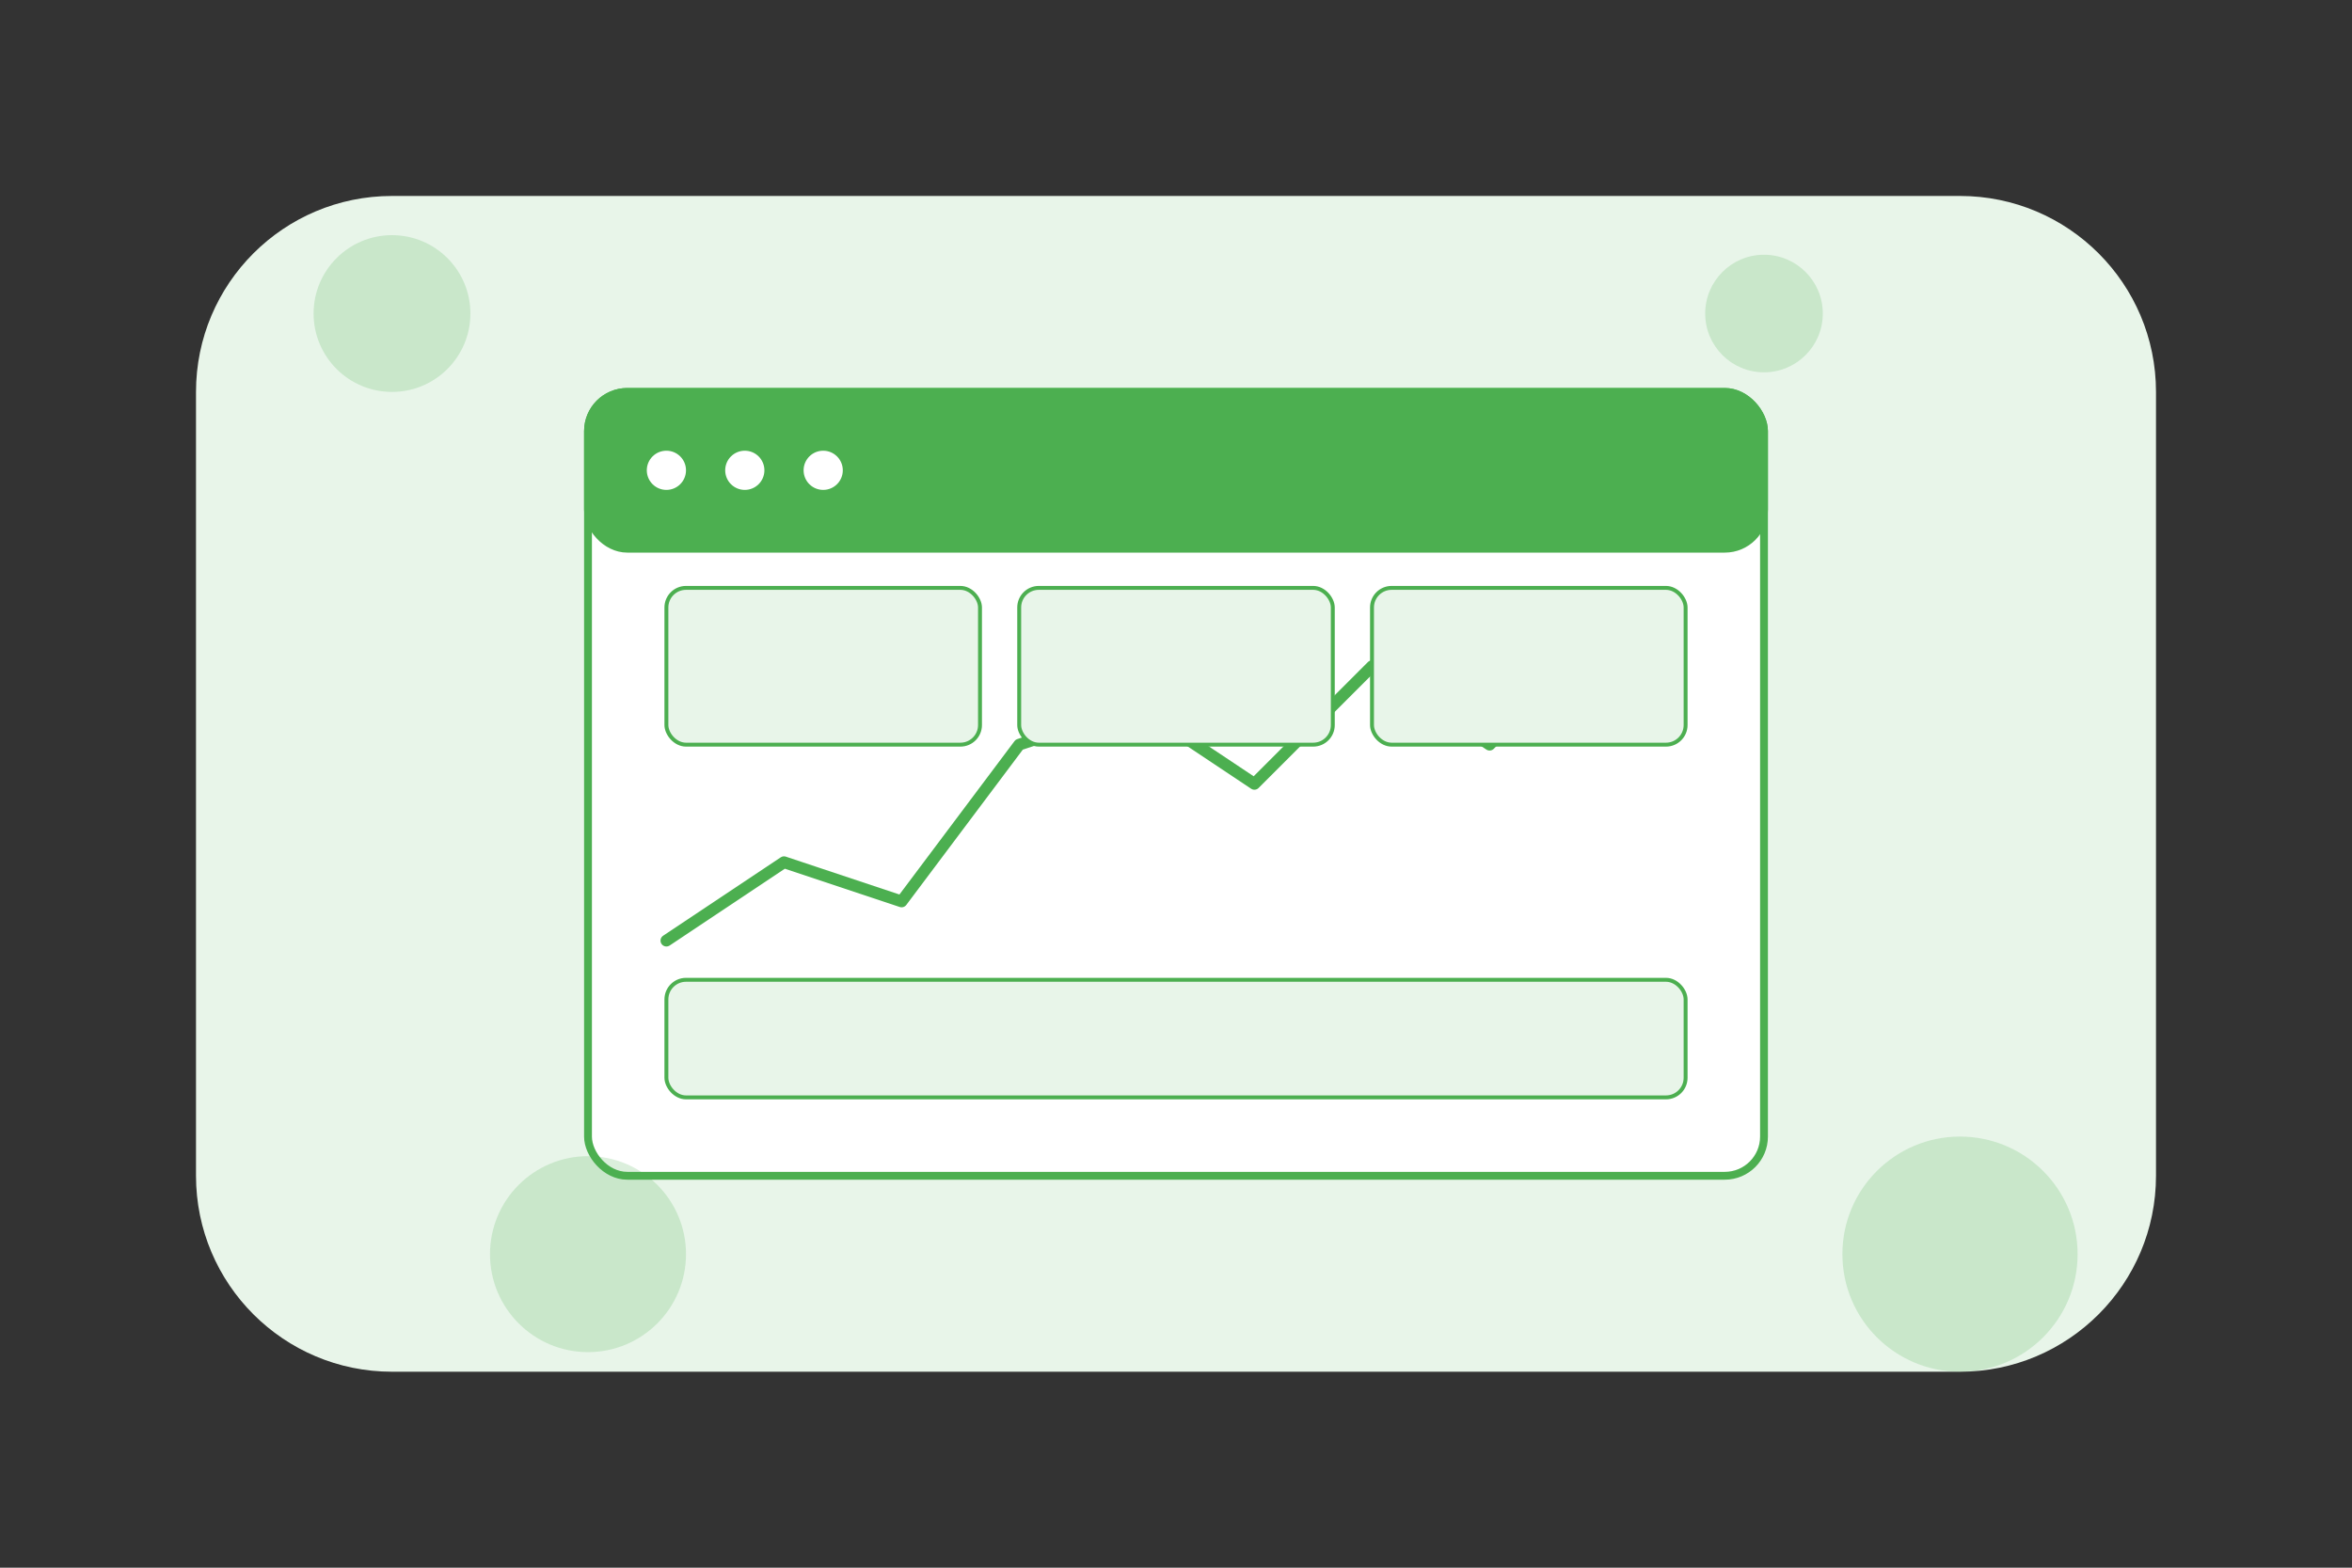 <svg xmlns="http://www.w3.org/2000/svg" width="600" height="400" viewBox="0 0 600 400" fill="none">
  <rect x="0" y="0" width="600" height="400" fill="#333333" stroke="none"/>
  <!-- Background Shape -->
  <path d="M50 100C50 72.386 72.386 50 100 50H500C527.614 50 550 72.386 550 100V300C550 327.614 527.614 350 500 350H100C72.386 350 50 327.614 50 300V100Z" fill="#E8F5E9"/>
  
  <!-- SEO Dashboard -->
  <rect x="150" y="100" width="300" height="200" rx="10" fill="white" stroke="#4CAF50" stroke-width="2"/>
  
  <!-- Dashboard Header -->
  <rect x="150" y="100" width="300" height="40" rx="10" fill="#4CAF50" stroke="#4CAF50" stroke-width="2"/>
  <circle cx="170" cy="120" r="5" fill="white"/>
  <circle cx="190" cy="120" r="5" fill="white"/>
  <circle cx="210" cy="120" r="5" fill="white"/>
  
  <!-- Dashboard Content -->
  <!-- Graph -->
  <path d="M170 240L200 220L230 230L260 190L290 180L320 200L350 170L380 190L410 160" stroke="#4CAF50" stroke-width="3" stroke-linecap="round" stroke-linejoin="round"/>
  
  <!-- Stats Boxes -->
  <rect x="170" y="150" width="80" height="40" rx="5" fill="#E8F5E9" stroke="#4CAF50" stroke-width="1"/>
  <rect x="260" y="150" width="80" height="40" rx="5" fill="#E8F5E9" stroke="#4CAF50" stroke-width="1"/>
  <rect x="350" y="150" width="80" height="40" rx="5" fill="#E8F5E9" stroke="#4CAF50" stroke-width="1"/>
  
  <!-- Bottom Stats -->
  <rect x="170" y="250" width="260" height="30" rx="5" fill="#E8F5E9" stroke="#4CAF50" stroke-width="1"/>
  
  <!-- Decorative Elements -->
  <circle cx="100" cy="80" r="20" fill="#4CAF50" opacity="0.2"/>
  <circle cx="500" cy="320" r="30" fill="#4CAF50" opacity="0.2"/>
  <circle cx="450" cy="80" r="15" fill="#4CAF50" opacity="0.2"/>
  <circle cx="150" cy="320" r="25" fill="#4CAF50" opacity="0.2"/>
</svg>